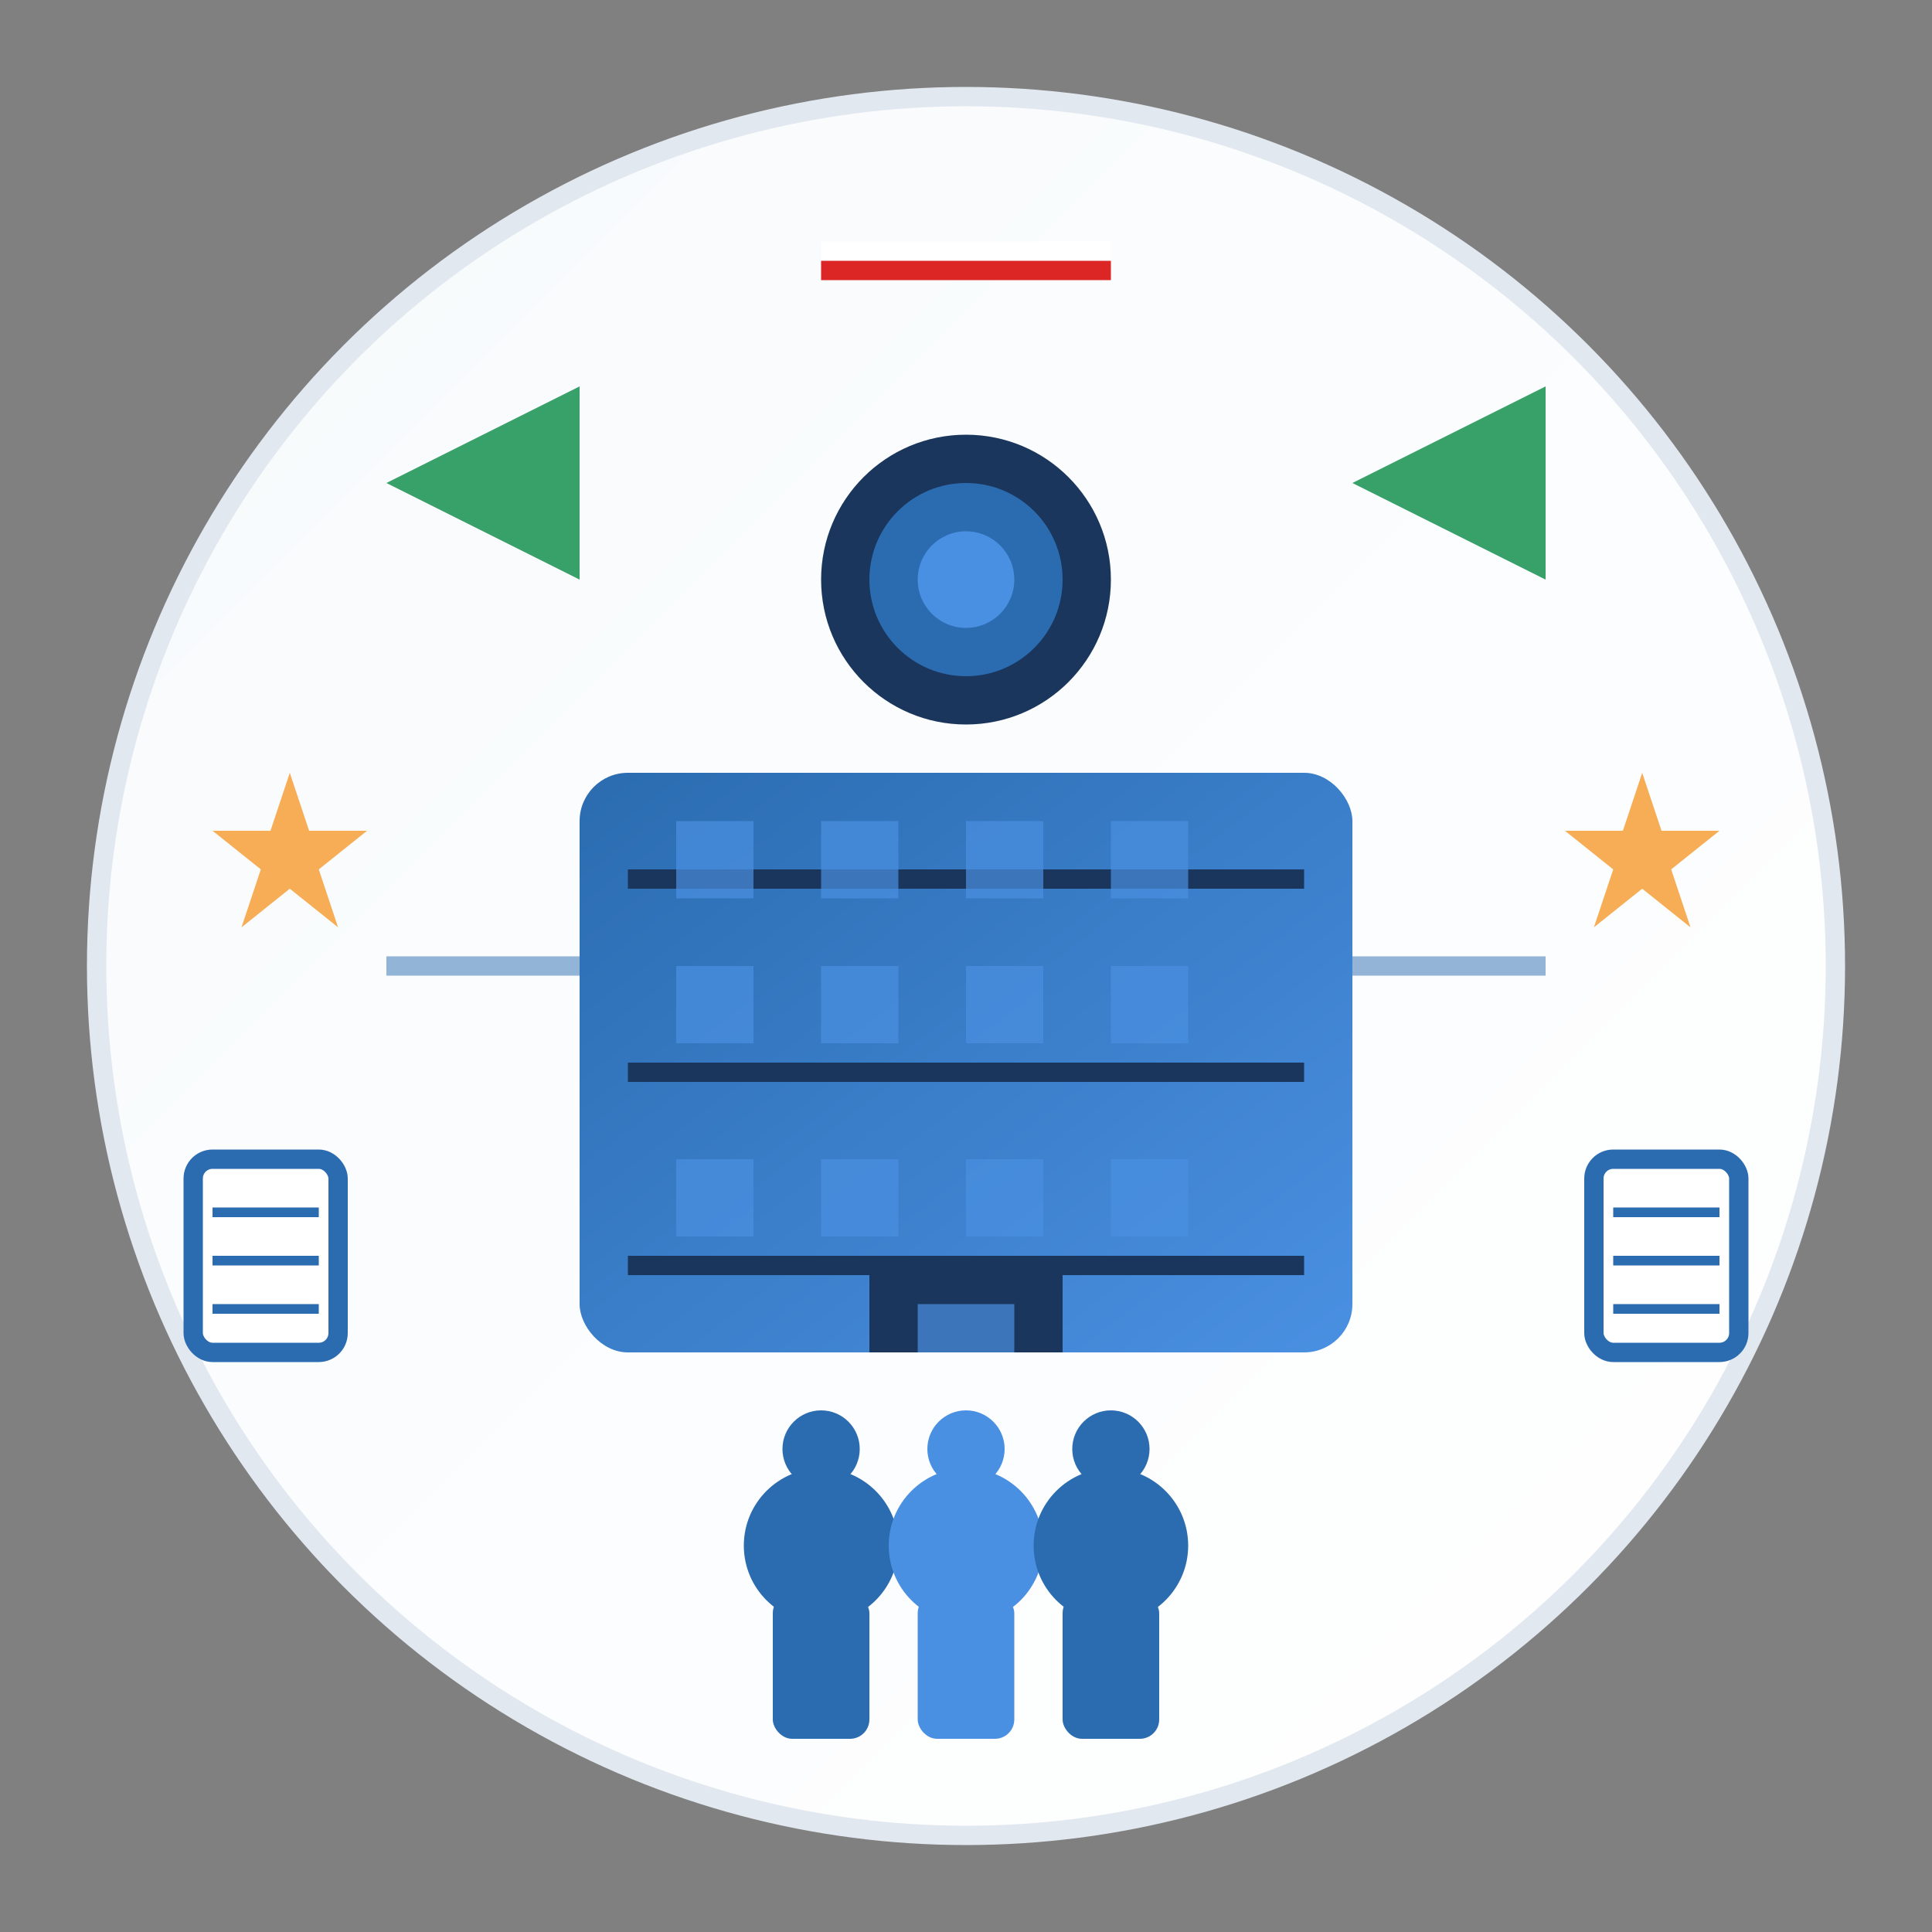<svg xmlns="http://www.w3.org/2000/svg" viewBox="0 0 200 200" width="200" height="200">
  <rect x="0" y="0" width="200" height="200" fill="#808080" stroke="none"/>
  <defs>
    <linearGradient id="aboutGradient" x1="0%" y1="0%" x2="100%" y2="100%">
      <stop offset="0%" style="stop-color:#2b6cb0;stop-opacity:1" />
      <stop offset="100%" style="stop-color:#4a90e2;stop-opacity:1" />
    </linearGradient>
    <linearGradient id="bgGradient" x1="0%" y1="0%" x2="100%" y2="100%">
      <stop offset="0%" style="stop-color:#f7fafc;stop-opacity:1" />
      <stop offset="100%" style="stop-color:#ffffff;stop-opacity:1" />
    </linearGradient>
  </defs>
  
  <!-- Background circle -->
  <circle cx="100" cy="100" r="90" fill="url(#bgGradient)" stroke="#e2e8f0" stroke-width="2"/>
  
  <!-- Main building/office -->
  <rect x="60" y="80" width="80" height="60" fill="url(#aboutGradient)" rx="5"/>
  
  <!-- Building floors -->
  <rect x="65" y="90" width="70" height="2" fill="#1a365d"/>
  <rect x="65" y="110" width="70" height="2" fill="#1a365d"/>
  <rect x="65" y="130" width="70" height="2" fill="#1a365d"/>
  
  <!-- Windows -->
  <rect x="70" y="85" width="8" height="8" fill="#4a90e2" opacity="0.7"/>
  <rect x="85" y="85" width="8" height="8" fill="#4a90e2" opacity="0.7"/>
  <rect x="100" y="85" width="8" height="8" fill="#4a90e2" opacity="0.7"/>
  <rect x="115" y="85" width="8" height="8" fill="#4a90e2" opacity="0.7"/>
  
  <rect x="70" y="100" width="8" height="8" fill="#4a90e2" opacity="0.7"/>
  <rect x="85" y="100" width="8" height="8" fill="#4a90e2" opacity="0.7"/>
  <rect x="100" y="100" width="8" height="8" fill="#4a90e2" opacity="0.7"/>
  <rect x="115" y="100" width="8" height="8" fill="#4a90e2" opacity="0.7"/>
  
  <rect x="70" y="120" width="8" height="8" fill="#4a90e2" opacity="0.7"/>
  <rect x="85" y="120" width="8" height="8" fill="#4a90e2" opacity="0.7"/>
  <rect x="100" y="120" width="8" height="8" fill="#4a90e2" opacity="0.7"/>
  <rect x="115" y="120" width="8" height="8" fill="#4a90e2" opacity="0.7"/>
  
  <!-- Entrance -->
  <rect x="90" y="130" width="20" height="10" fill="#1a365d"/>
  <rect x="95" y="135" width="10" height="5" fill="#4a90e2" opacity="0.7"/>
  
  <!-- Company logo/emblem -->
  <circle cx="100" cy="60" r="15" fill="#1a365d"/>
  <circle cx="100" cy="60" r="10" fill="#2b6cb0"/>
  <circle cx="100" cy="60" r="5" fill="#4a90e2"/>
  
  <!-- Team/people icons -->
  <circle cx="85" cy="160" r="8" fill="#2b6cb0"/>
  <circle cx="85" cy="150" r="4" fill="#2b6cb0"/>
  <rect x="80" y="165" width="10" height="15" fill="#2b6cb0" rx="2"/>
  
  <circle cx="100" cy="160" r="8" fill="#4a90e2"/>
  <circle cx="100" cy="150" r="4" fill="#4a90e2"/>
  <rect x="95" y="165" width="10" height="15" fill="#4a90e2" rx="2"/>
  
  <circle cx="115" cy="160" r="8" fill="#2b6cb0"/>
  <circle cx="115" cy="150" r="4" fill="#2b6cb0"/>
  <rect x="110" y="165" width="10" height="15" fill="#2b6cb0" rx="2"/>
  
  <!-- Mission/vision elements -->
  <path d="M40 50 L60 40 L60 60 Z" fill="#38a169"/>
  <path d="M140 50 L160 40 L160 60 Z" fill="#38a169"/>
  
  <!-- Quality/excellence stars -->
  <polygon points="30,80 32,86 38,86 33,90 35,96 30,92 25,96 27,90 22,86 28,86" fill="#f6ad55"/>
  <polygon points="170,80 172,86 178,86 173,90 175,96 170,92 165,96 167,90 162,86 168,86" fill="#f6ad55"/>
  
  <!-- Document/report icons -->
  <rect x="20" y="120" width="15" height="20" fill="#ffffff" stroke="#2b6cb0" stroke-width="2" rx="2"/>
  <rect x="22" y="125" width="11" height="1" fill="#2b6cb0"/>
  <rect x="22" y="130" width="11" height="1" fill="#2b6cb0"/>
  <rect x="22" y="135" width="11" height="1" fill="#2b6cb0"/>
  
  <rect x="165" y="120" width="15" height="20" fill="#ffffff" stroke="#2b6cb0" stroke-width="2" rx="2"/>
  <rect x="167" y="125" width="11" height="1" fill="#2b6cb0"/>
  <rect x="167" y="130" width="11" height="1" fill="#2b6cb0"/>
  <rect x="167" y="135" width="11" height="1" fill="#2b6cb0"/>
  
  <!-- Connection lines -->
  <line x1="60" y1="100" x2="40" y2="100" stroke="#2b6cb0" stroke-width="2" opacity="0.5"/>
  <line x1="140" y1="100" x2="160" y2="100" stroke="#2b6cb0" stroke-width="2" opacity="0.5"/>
  
  <!-- Polish flag elements -->
  <rect x="85" y="25" width="30" height="2" fill="#ffffff"/>
  <rect x="85" y="27" width="30" height="2" fill="#dc2626"/>
</svg>
